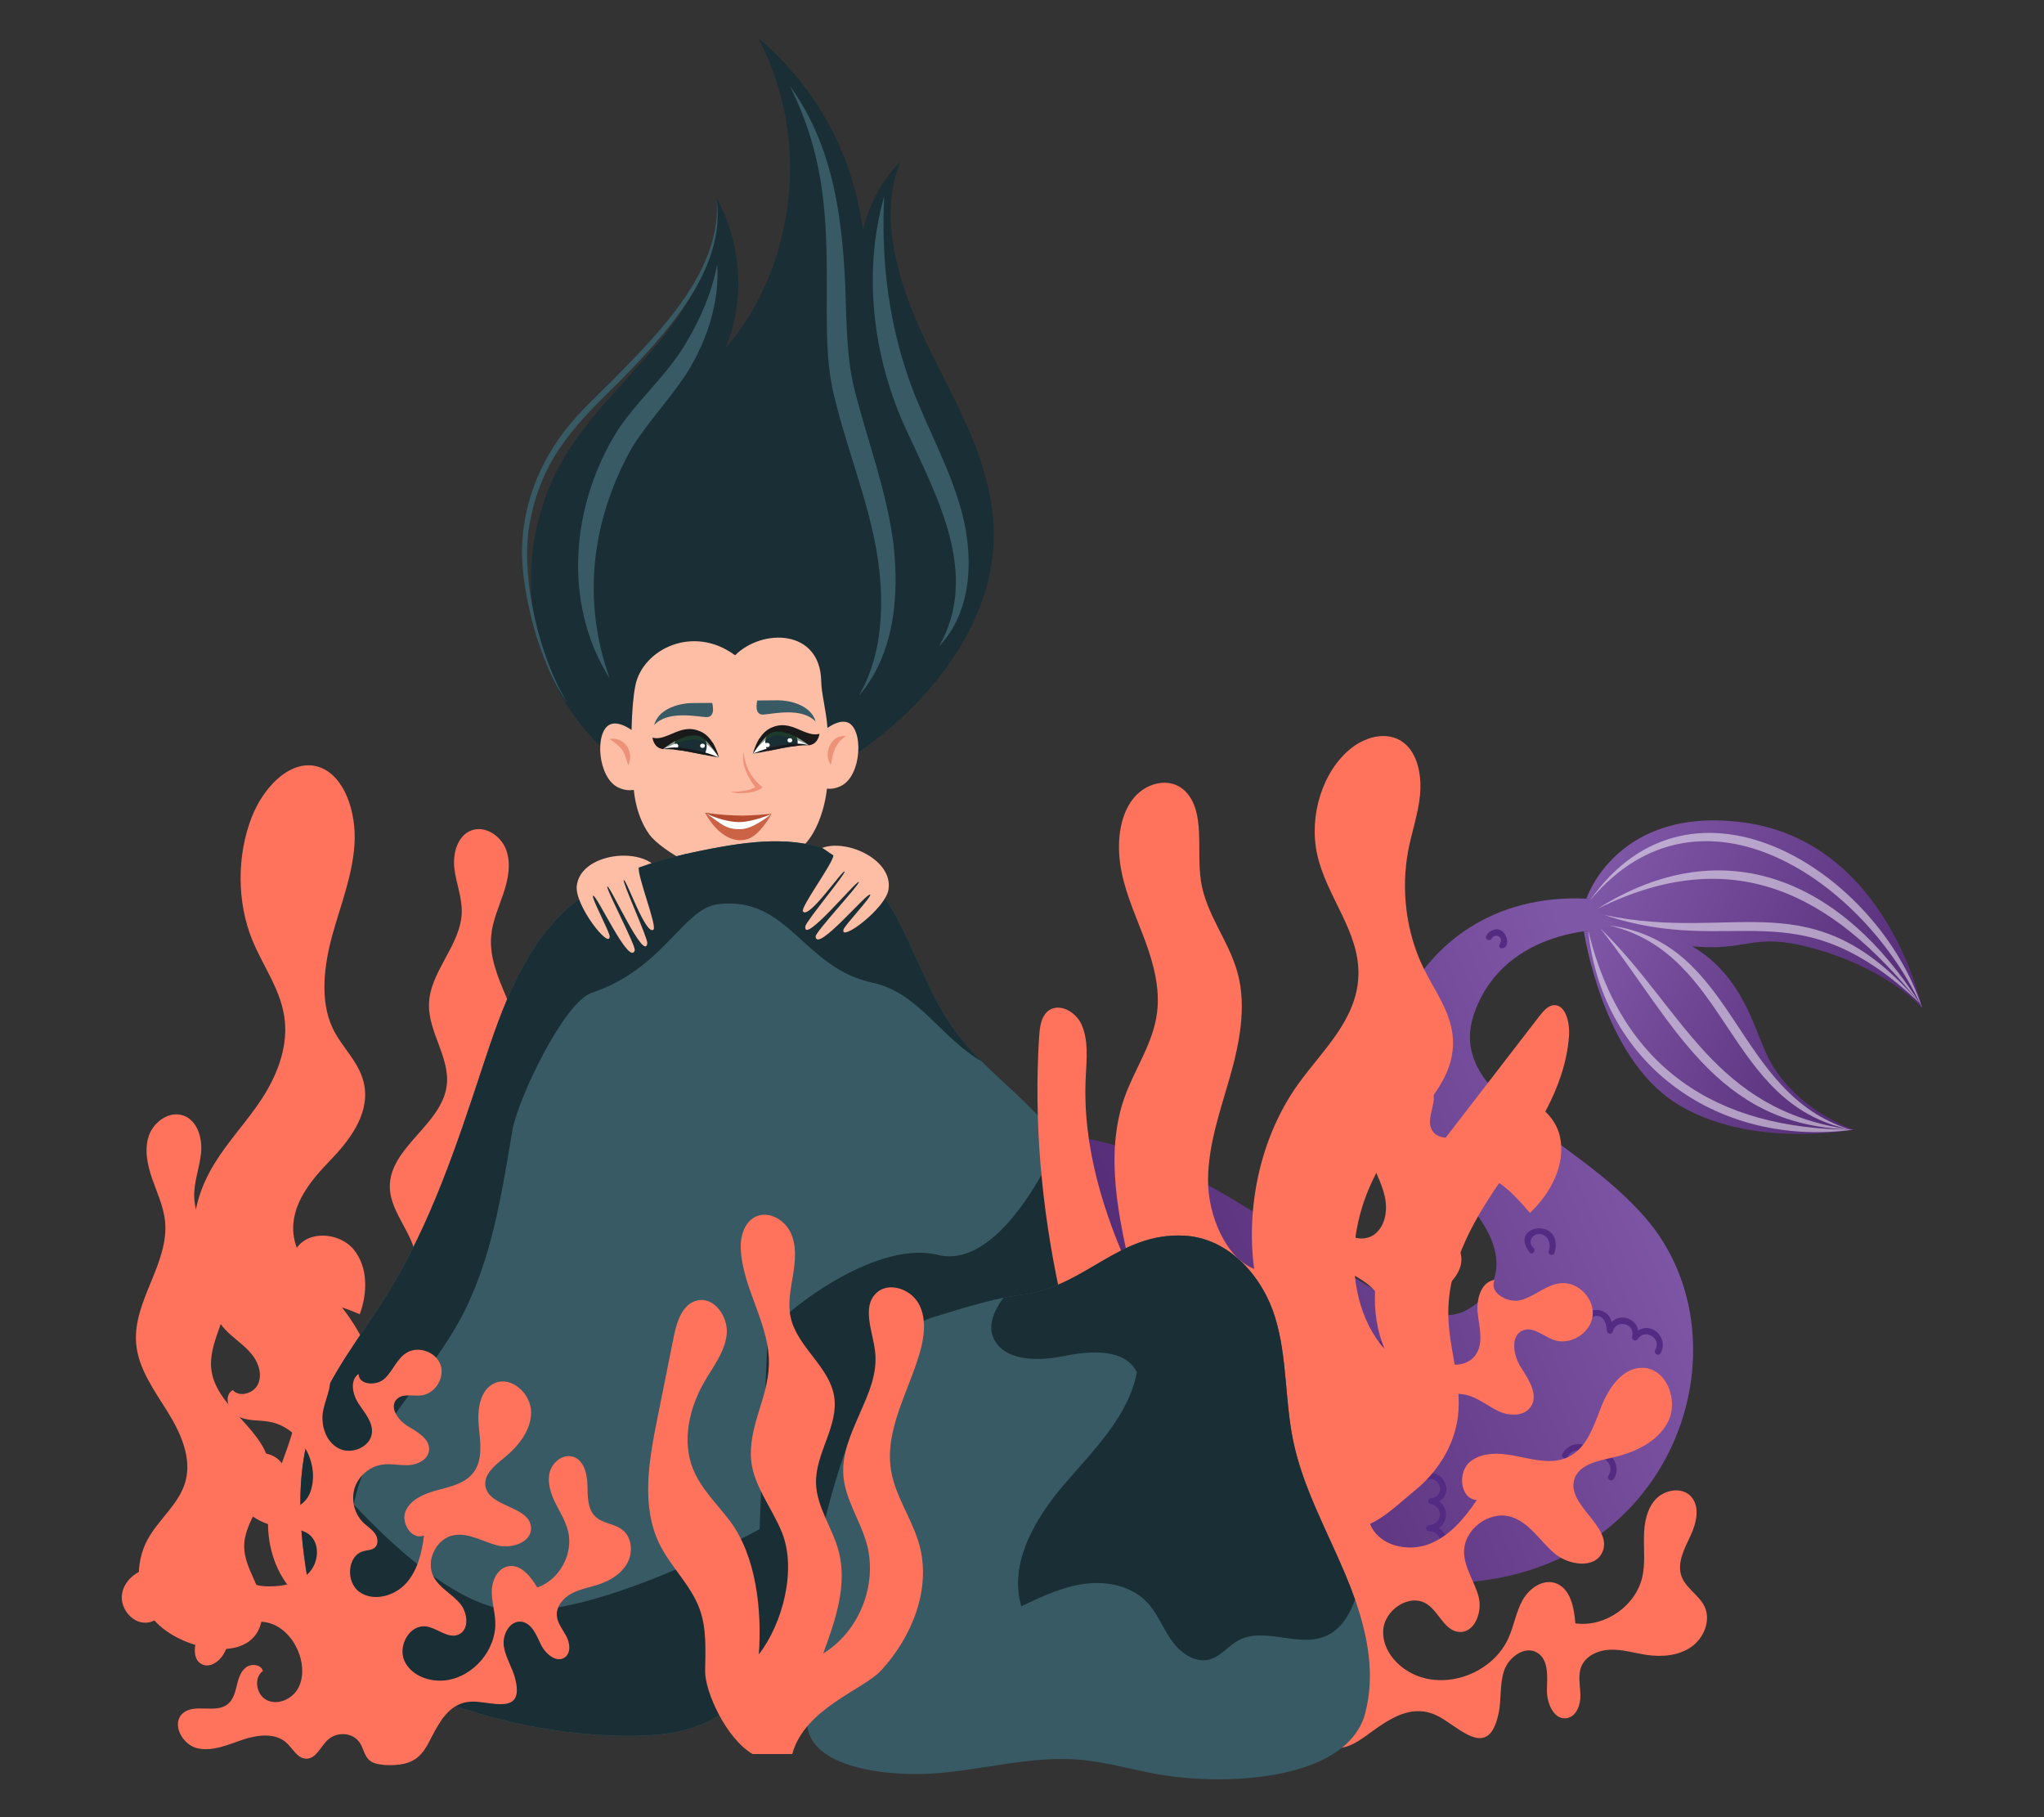 <?xml version="1.0" encoding="UTF-8"?>
<svg id="Layer_2" data-name="Layer 2" xmlns="http://www.w3.org/2000/svg" xmlns:xlink="http://www.w3.org/1999/xlink" viewBox="0 0 540 480">
  <rect x="0" y="0" width="540" height="480" fill="#333333" stroke="none"/>
  <defs>
    <style>
      .cls-1 {
        fill: #ff735d;
      }

      .cls-1, .cls-2, .cls-3, .cls-4, .cls-5, .cls-6, .cls-7, .cls-8, .cls-9, .cls-10, .cls-11, .cls-12, .cls-13, .cls-14, .cls-15, .cls-16 {
        stroke-width: 0px;
      }

      .cls-2 {
        fill: #ed9279;
      }

      .cls-3 {
        fill: #375a64;
      }

      .cls-4 {
        fill: url(#_Áåçûìÿííûé_ãðàäèåíò_209-2);
      }

      .cls-5 {
        fill: #532b82;
      }

      .cls-6 {
        fill: #b54b2f;
      }

      .cls-7 {
        fill: #1a1a1a;
      }

      .cls-8 {
        fill: url(#_Áåçûìÿííûé_ãðàäèåíò_209);
      }

      .cls-9 {
        fill: none;
      }

      .cls-10 {
        fill: #1a2e35;
      }

      .cls-11 {
        fill: #cc6246;
      }

      .cls-12, .cls-14 {
        fill: #fff;
      }

      .cls-13 {
        fill: url(#_Áåçûìÿííûé_ãðàäèåíò_209-3);
      }

      .cls-14 {
        opacity: .51;
      }

      .cls-15 {
        fill: #224526;
        opacity: .52;
      }

      .cls-16 {
        fill: #febea5;
      }
    </style>
    <linearGradient id="_Áåçûìÿííûé_ãðàäèåíò_209" data-name="Áåçûìÿííûé ãðàäèåíò 209" x1="441.92" y1="310.87" x2="303.13" y2="367.7" gradientUnits="userSpaceOnUse">
      <stop offset=".01" stop-color="#7f57a7"/>
      <stop offset="1" stop-color="#542b75"/>
    </linearGradient>
    <linearGradient id="_Áåçûìÿííûé_ãðàäèåíò_209-2" data-name="Áåçûìÿííûé ãðàäèåíò 209" x1="-107.68" y1="-624.97" x2="-15.05" y2="-624.97" gradientTransform="translate(255.44 832.02) rotate(25.44)" xlink:href="#_Áåçûìÿííûé_ãðàäèåíò_209"/>
    <linearGradient id="_Áåçûìÿííûé_ãðàäèåíò_209-3" data-name="Áåçûìÿííûé ãðàäèåíò 209" x1="-104.49" y1="-588.22" x2="-17.62" y2="-588.22" gradientTransform="translate(255.44 832.02) rotate(25.44)" xlink:href="#_Áåçûìÿííûé_ãðàäèåíò_209"/>
  </defs>
  <g id="Layer_2-2" data-name="Layer 2">
    <g>
      <g>
        <g>
          <path class="cls-8" d="M382.9,418.17c59.6-1.37,80.18-63.68,51.85-96.43-19.61-22.69-53.4-31.95-45.12-54.51,8.28-22.55,34.88-21.67,34.88-21.67,0,0,3.25-.25,1.21-2.96-.91-1.19-2.87-2.87-6.61-5.23-49.29-2.3-65.91,52.87-42.33,70.66,23.57,17.79,21.64,31.5,11.08,37.81-18.12,10.82-58.3-37.55-100.97-45.11-25.95-4.59-38.98,3.99-43.37,7.86-1.19,1.05-1.74,1.76-1.74,1.76l-11.24,20.2s-17.22,11.37-4.76,28.86c12.46,17.5,105.81,59.93,157.12,58.75Z"/>
          <path class="cls-4" d="M507.82,266.3s-9.22-43.97-47.17-49.05c-33.56-4.49-41.53,20.11-41.53,20.11l7.28,6.61s7.41,4.96,21.87,6.09c14.47,1.13,15.1-4.39,33.01,1.09,18.47,5.66,26.54,15.14,26.54,15.14Z"/>
          <path class="cls-13" d="M418.44,246s4.83,33.16,24.39,45.44c19.56,12.27,46.9,6.94,46.9,6.94,0,0-16.32-5.32-23.1-20.07-4.88-10.62-8.89-31.78-40.24-34.32-4.43,1.73-7.95,2.02-7.95,2.02Z"/>
          <path class="cls-14" d="M507.82,266.3c-11.53-35.78-60.56-67.34-87.83-28.38,29.43-35.29,72.86-4.75,87.83,28.38h0Z"/>
          <path class="cls-14" d="M419.59,245.85c3.79,36,34.99,57.34,70.14,52.53-36.47.04-61.4-16.55-70.14-52.53h0Z"/>
          <path class="cls-14" d="M422.06,240.04c35.53-17.59,61.74-4.32,85.08,24.93-20.05-31.69-51.09-46.39-85.08-24.93h0Z"/>
          <path class="cls-14" d="M422.74,245.17c19.21,24.16,30.13,52.15,65.98,53.17-36.05-5.12-43.92-31.59-65.98-53.17h0Z"/>
          <path class="cls-14" d="M423.88,241.69c34.6,11.61,50.35-7.9,83.27,23.28-28.36-33.07-48.17-15.85-83.27-23.28h0Z"/>
          <path class="cls-14" d="M425.13,244.44c32.04,7.58,30.69,47.11,63.59,53.9-30.95-9.73-29.69-49.45-63.59-53.9h0Z"/>
          <g>
            <path class="cls-5" d="M276.89,318.73c-.14-.75.53-.91,1.1-1.18,2.09-1.15,1.88-4.25-.18-5.1-.78-.54-2.04.14-2.35-.9.44-2.37,4.33-.22,5.04,1.23,1.54,2.39.04,5.82-2.63,6.57-.42.13-.88-.22-.97-.62Z"/>
            <path class="cls-5" d="M274.24,332.65c4.12.98,5.28-5.1,1.09-5.69-.74-.07-1.13-1.21-.33-1.53,2.66-.61,5.63-4.68,2.24-6.33-1-.31-.49-1.86.5-1.54,3.94,1.4,2.98,6.9-.35,8.48,4.62,2.61,1.3,9.68-3.65,8.17-1.01-.28-.5-1.83.5-1.54Z"/>
            <path class="cls-5" d="M280.28,380.48c-.95-.41-.46-1.96.5-1.54,1.85.8,4.25.14,5.15-1.76.9-1.9-.11-4.18-1.9-5.1-.91-.54-.01-1.82.9-1.35,3.08,1.93,6.78-1.72,4.91-4.83-.26-.48.06-1.02.55-1.16,4.15-1.12,3.03-7.38-1.24-7.04-1.04.04-.96-1.58.08-1.62,5.57-.33,7.55,7.65,2.42,9.9,1.17,3.09-1.16,6.85-4.54,6.85,2.83,4.35-2.21,9.78-6.81,7.66Z"/>
            <path class="cls-5" d="M312.6,338.74c2.85,1.03,5-2.76,2.69-4.7-.42-.39-.15-1.27.43-1.33,3.67-.51,2.24-5.75-1.17-4.29-.93.48-1.66-.97-.73-1.45,4.61-2.32,8.18,4.73,3.45,6.97,2.14,3.38-1.46,7.7-5.17,6.34-.99-.33-.49-1.87.5-1.54Z"/>
            <path class="cls-5" d="M317.06,373.63c2.9.92,5.24-2.76,3.17-4.99-.41-.48-.08-1.47.64-1.35,2.67.55,3.65-3.35,1.01-4.09-1-.3-.5-1.84.5-1.54,3.59.98,3.54,6.42-.16,7.18,1.69,3.55-1.98,7.54-5.68,6.33-1-.29-.5-1.83.5-1.54Z"/>
            <path class="cls-5" d="M256.89,365.82c-.99-.34-.49-1.89.5-1.54.72.38,1.61.28,2.29-.17.63-.27,1.1-1.6.76-2.28-.23-.65-.69-1.21-1.37-1.42-1-.32-.49-1.88.5-1.54,4.87,1.74,2.07,8.95-2.68,6.96Z"/>
            <path class="cls-5" d="M332.3,402.52c-.91-.51-.01-1.86.9-1.35,1.21.68,2.94.31,3.73-.85,1.87-2.42-2.21-4.34-.15-5.15,3.04-.24,2.43-4.8-.57-4.19-1.02.22-1.36-1.36-.34-1.59,4.23-.97,6.45,5.12,2.46,6.99,2.51,3.84-2.16,8.47-6.03,6.14Z"/>
            <path class="cls-5" d="M361.38,374.6c3.98.75,5.3-5.14,1.39-6.19-1.02-.3-.5-1.77.5-1.54,1.55.35,3.43.38,4.56-.95.9-1.06.63-3.39-1.2-3.05-1.04.19-1.34-1.3-.34-1.59,3.71-1.12,1.78-6.6-1.83-5.2-.98.35-1.32-1.24-.34-1.59,4.29-1.59,7.97,4.2,4.44,7.25,3.16,2.15.59,6.9-2.78,6.85,2.92,3.42-.68,8.56-4.9,7.53-1.02-.2-.51-1.74.5-1.54Z"/>
            <path class="cls-5" d="M376.72,410.84c4.63.73,5.51-5.94.83-6.38-1.05-.06-.96-1.59.08-1.62,1.37-.04,2.66-1.15,2.78-2.54.12-1.37-.97-2.73-2.32-2.97-1.03-.19-.97-1.54.08-1.62,3.81-.57,2.44-6.1-1.2-4.82-.96.4-1.7-1.05-.73-1.45,4.51-2.01,8.31,4.51,3.95,7.15,2.47,1.59,2.41,5.58-.13,7.07,4.53,2.63,1.61,9.72-3.41,8.8-1.02-.17-.95-1.8.08-1.62Z"/>
            <g>
              <path class="cls-5" d="M398.79,367.04s-.01-.01-.03-.03c.01.01.02.02.03.03Z"/>
              <path class="cls-5" d="M397.39,371.75c-.08-.48.19-.81.62-.97,1.11-.34,2.04-2.67.78-3.75,0,0-.05-.04-.07-.07.02.02.02.02.04.03-.96-.79-2.59-.71-3.37.28-.58.87-1.94-.03-1.35-.9,2.6-3.55,8.64-.35,6.65,3.79-.4,1.08-2.49,3.27-3.29,1.57Z"/>
            </g>
            <path class="cls-5" d="M424.94,389.79c2.08-3.17-2.38-6.67-4.89-3.73-.4,1.29-2.33,1.3-1.81-.27,1.89-3.23-2.86-3.67-4.11-.89-.55.89-1.9,0-1.35-.9,1.49-2.9,6.42-3.88,7.45-.11,4.22-2.39,8.72,2.89,6.07,6.78-.57.87-1.93-.02-1.35-.9Z"/>
            <path class="cls-5" d="M437.31,356.57c1.77-3.07-2.73-5.82-4.66-2.84-.52.78-1.68.17-1.45-.7.9-3.45-4.25-4.74-5.12-1.29-.26.95-1.53.56-1.58-.29-.08-1.27-.41-2.86-1.57-3.59-.89-.57-2.58-.24-2.61,1-.03,1.05-1.65.97-1.62-.08.44-4.21,6.52-3.27,7.03.49,2.25-2.43,6.56-1.06,7.05,2.18,3.8-2.43,8.21,2.28,5.87,6.02-.52.91-1.87,0-1.35-.9Z"/>
            <path class="cls-5" d="M404.18,330.92c-6.04-7.54,9.17-9.64,6.51.03-.33.99-1.88.49-1.54-.5.6-1.45.14-3.52-1.38-4.22-1.77-.93-3.99.6-3.26,2.57-.01-.05.16.38.23.45-.04-.07.19.22.24.25.87.36.24,2.11-.8,1.42Z"/>
            <path class="cls-5" d="M388.77,304.25c-1.72-3.18,2.28-6.71,5.16-4.4,1.31-3.32,7.46-1.18,5.53.96-.42.22-.85.01-1.09-.36-.98-1.5-3.39-.63-3.24,1.14.02.81-1.21,1.06-1.53.33-1.03-2.39-4.57-.71-3.38,1.59.49.93-.96,1.66-1.45.73Z"/>
            <g>
              <path class="cls-5" d="M370.91,280.53c-.16-6.03,8.94-3.93,6.17,1.42-.57.88-1.93-.02-1.35-.9.28-.43.27-.99.12-1.46,0-.02-.02-.05-.02-.08,0,.03.01.03.01.05-.25-.69-.89-1.29-1.67-1.19-.7,0-1.78,1.1-1.67,1.82.21,1.03-1.38,1.37-1.59.34Z"/>
              <path class="cls-5" d="M375.84,279.59s0-.01,0-.03c0,.01,0,.02,0,.03Z"/>
            </g>
            <path class="cls-5" d="M396.43,250.46c-.81-.56,0-1.23.1-1.89.16-1.15-1.11-1.64-1.63-1.36-.24.06-.51.26-.66.44-.08.13-.19.34-.09.13-.33.99-1.89.49-1.54-.5.3-.62.74-1.12,1.37-1.42,4.02-2.08,5.78,5,2.46,4.61Z"/>
            <path class="cls-5" d="M338.45,351.82c.14-.44.6-.64,1.02-.52,3.21.7,4.93-3.77,1.76-5.18-.19-.12-1.01-.3-1.28-.24-1.03.21-1.37-1.38-.34-1.59,1.97-.21,3.94.97,4.67,2.83,2.08,4.21-5.39,8.02-5.83,4.69Z"/>
          </g>
        </g>
        <path class="cls-1" d="M134.77,351.47c3.88-5.92,4.18-14,.74-20.19-2.98-5.36-8.45-9.3-10.2-15.17-1.9-6.37,1.13-13.11,4.57-18.79,3.45-5.68,7.52-11.41,7.95-18.04.72-11.13-9.05-21.01-8.06-32.12.35-3.89,2.01-7.52,3.25-11.22,1.24-3.7,2.05-7.8.7-11.47-1.35-3.67-5.55-6.5-9.2-5.11-3.68,1.4-4.93,6.08-4.48,9.99.45,3.91,2.05,7.68,1.95,11.62-.2,8.69-8.47,15.63-8.66,24.32-.16,7.38,5.6,14.11,4.69,21.44-1.29,10.4-15.2,16.37-15.03,26.85.12,7.16,7.07,12.9,6.98,20.06-.07,5.61-4.49,10.46-4.63,16.07-.42,16.93,23.48,10.82,29.42,1.77Z"/>
        <path class="cls-1" d="M75.86,418.49c-3.81-5.05-5.64-12.24-4.89-19.14,1.25-11.34,9-21.53,7.47-32.76-1.17-8.57-7.38-14.43-13.19-19.32-5.8-4.9-12.11-10.48-13.64-18.96-1.32-7.29,1.35-14.95,5.07-20.99,3.72-6.04,8.49-11,12.37-16.89,3.88-5.89,6.93-13.23,6.21-20.65-.78-8.09-5.75-14.39-8.68-21.66-3.95-9.81-4.02-21.91-.19-31.98,3.25-8.55,10.79-16.06,18.08-13.47,6.55,2.33,9.7,11.83,9.19,20.23s-3.7,16.2-5.89,24.22c-2.19,8.02-3.3,17.25.11,24.46,2.55,5.38,7.41,9.19,8.41,15.31,1.25,7.69-4.15,14.54-9.1,19.67-4.96,5.13-10.49,11.65-9.65,19.43.6,5.51,4.27,9.55,7.62,13.22,7.03,7.69,14.13,17.15,14.25,28.82.1,10-5.07,19.41-4.75,29.4.17,5.38,1.94,10.51,2.04,15.9.3,16.67-14.35,13.78-20.86,5.15Z"/>
        <path class="cls-10" d="M218.35,203.98c22.34-12.41,44.23-36.14,44.21-62.79-.01-11.67-4.23-22.88-9.21-33.31-4.98-10.43-10.8-20.47-14.42-31.5-3.62-11.03-5.39-22.81-1.11-33.58-4.76,4.58-8.29,11.44-9.83,18.04-2.69-20.38-12.49-37.94-27.69-50.84,6.8,12.85,9.64,27.99,7.98,42.6-1.66,14.61-7.25,28.73-16.73,39.52,5.5-12.29,4.33-28.19-2.28-39.86,1.2,14.27-6.51,27.7-15.47,38.46-8.95,10.77-19.55,20.26-26.22,32.74-7.4,13.86-9.29,30.88-5.12,46.16,4.17,15.29,14.35,28.64,27.6,36.21,12.87-1.36,25.75-1.67,38.62-3.03,2.94-.31,7.16-.51,9.66,1.16Z"/>
        <g>
          <path class="cls-16" d="M163.42,208.05c1.51.69,2.85.8,4.02.58.63,6.3,3.03,10.69,4.77,12.59,4.44,4.83,16.96,10.95,21.84,10.63,4.88-.31,8.63-1.42,17.29-7.7,3.55-2.57,6.39-9.1,7.13-15.83,1.1.12,2.34-.05,3.72-.72,5.5-2.7,5.97-14.98,1.84-16.73-1.59-.67-3.58.14-5.42,1.4-.35-4.71-1.6-9-1.66-12.36-.24-13.75-15.52-13.99-22.75-6.82-11.11-8.22-24.4-1.57-26.34,7.97-.56,2.77-.91,7.01-1.01,11.75-1.94-1.31-4.06-2.17-5.71-1.43-4.09,1.85-3.3,14.12,2.28,16.68Z"/>
          <path class="cls-3" d="M188.15,185.67s1.12,3.9-1.61,3.75c-2.72-.15-10.14-1.79-13.72,2.11,1.25-4.71,7.33-5.78,9.84-5.82,2.51-.03,5.48-.04,5.48-.04Z"/>
          <path class="cls-3" d="M200.07,185.03s-1.05,3.92,1.67,3.72,10.1-1.97,13.76,1.87c-1.34-4.68-7.44-5.65-9.95-5.64-2.51.01-5.48.05-5.48.05Z"/>
          <path class="cls-2" d="M193.04,209.16c2.59.88,7.44.13,8.39-1.27-3.04-2.35-4.63-5.5-5.01-9.3-.25,2.73-.1,4.84,3.08,9.34-1.97,1.3-6.46,1.23-6.46,1.23Z"/>
          <path class="cls-2" d="M165.97,202.15c1.69-3.41-.97-7.67-4.89-6.94,1.25.93,2.41,1.69,3.29,2.86.81,1.16,1.12,2.66,1.6,4.08h0Z"/>
          <path class="cls-2" d="M223.47,194.49c-3.86-.75-6.17,4.79-3.93,7.55.38-3,1.18-5.91,3.93-7.55h0Z"/>
          <path class="cls-11" d="M203.83,214.98c-5.47,3.42-9.81,4.21-17.6-.33,3.33,5.99,7.61,8.17,11.32,6.98,3.32-1.07,6.28-6.65,6.28-6.65Z"/>
          <path class="cls-6" d="M203.83,214.98s-5.62.48-7.71.46c-5.9-.07-9.89-.79-9.89-.79,0,0,5.07,3.49,9.3,3.46,4.22-.03,8.3-3.13,8.3-3.13Z"/>
          <path class="cls-12" d="M186.67,214.94s4.82,2.39,9.12,2.19c3.35-.15,7.88-2.03,7.88-2.03,0,0-4.48,3.7-7.62,3.89-4.5.26-5.48-1.53-9.39-4.04Z"/>
          <g>
            <g>
              <path class="cls-12" d="M213.66,196.86h0c-1.01,0-2.02.04-3.02.15-2.62.27-5.2.84-7.8,1.37-1.31.26-2.63.51-3.96.7,0,0,.02-.02.04-.04,0,0,0,0,0-.02.02-.02.02-.03.03-.05.02-.02.02-.03.04-.05.02-.04.06-.08.09-.13h0s.05-.08.08-.12c.03-.06.06-.11.11-.17.06-.09.12-.19.19-.29.13-.2.29-.44.47-.69.02-.03.05-.06.07-.1.05-.07.11-.15.15-.22.16-.22.33-.45.51-.69.52-.66,1.12-1.35,1.79-1.96.35-.33.72-.64,1.1-.91.54-.38,1.1-.69,1.69-.88.06-.02.11-.03.16-.05h0c.49-.14.99-.2,1.48-.19h.06c.95.03,1.82.28,2.59.64.32.14.61.31.89.49,1.78,1.12,2.9,2.73,3.16,3.13l.05.08Z"/>
              <path class="cls-10" d="M210.74,196.03c0,.14,0,.27-.02.4-.02.2-.04.39-.08.58-2.62.27-5.2.84-7.8,1.37-.12-.19-.24-.4-.32-.61-.03-.06-.06-.11-.07-.17-.17-.45-.27-.94-.28-1.45,0-.21,0-.42.04-.62.04-.34.12-.67.25-.97,0-.04.02-.07.04-.11.22-.54.55-1.02.97-1.41.75-.75,1.79-1.2,2.93-1.22,1.25-.02,2.38.51,3.16,1.36.09.09.17.18.24.28.31.39.55.84.71,1.32.09.25.15.51.19.78.02.16.03.32.03.49Z"/>
              <path class="cls-15" d="M213.66,196.86h-.02c-.17-.09-1.39-.71-2.95-1.32-1.74-.67-3.92-1.35-5.53-1.27-1.03.05-2.05.57-2.96,1.25-.27.2-.54.42-.78.64-.21.19-.41.39-.61.58-.79.8-1.39,1.57-1.7,1.99,0,.02-.02.04-.04.06-.03.05-.06.09-.09.13-.02.02-.02.03-.04.05,0,.02-.02.03-.03.05l1.5-3.7.03-.07.03-.02,2.68-2.16.3-.04,1.79-.26,1.72-.24,2.83.92.65.21,1.63.53,1.53,2.6.05.08Z"/>
              <path class="cls-7" d="M216.49,193.79s-.23,2.78-2.82,3.08h0s0,0,0,0h0c-.17-.21-1.44-1.2-3.13-2.1-1.96-1.04-4.49-1.96-6.51-1.31-.15.05-.29.11-.44.19-.35.19-.71.46-1.06.8-.63.59-1.27,1.35-1.83,2.08-.18.24-.35.47-.51.69-.05.07-.11.15-.15.22-.02.03-.05.06-.07.1-.17.25-.32.49-.47.69-.07.11-.14.2-.19.29-.04.06-.07.11-.11.17-.02.02-.03.05-.04.06-.02.02-.02.03-.04.05h0c-.03.06-.06.1-.09.14-.02.02-.02.03-.04.05,0,.02-.02.03-.03.05,0,0,0,0,0,.02-.02.02-.03.03-.04.04h0c.05-.18.47-1.98,1.55-3.76.02-.03.04-.06.06-.1.75-1.21,1.8-2.39,3.25-3.03,2.63-1.16,4.66-.68,7.49.57,2.84,1.25,4.02,1.39,5.25,1.04Z"/>
              <rect class="cls-12" x="201.76" y="196.23" width="1.62" height="1.1" rx=".51" ry=".51" transform="translate(407.64 390.94) rotate(179.26)"/>
              <path class="cls-12" d="M208.6,196.1h.17c.3,0,.55-.26.54-.56h0c0-.3-.25-.55-.56-.54h-.17c-.3,0-.55.26-.54.56h0c0,.3.25.55.56.54Z"/>
            </g>
            <path class="cls-7" d="M213.66,196.86c-1.01,0-2.02.04-3.02.15-2.62.27-5.2.84-7.8,1.37-1.31.26-2.63.51-3.96.7,1.18-.51,2.4-.94,3.64-1.31.22-.06.44-.12.66-.18.61-.17,1.23-.32,1.84-.45.37-.08.73-.15,1.1-.23,1.5-.24,3.06-.49,4.6-.48,1,0,1.97.13,2.93.42h0Z"/>
          </g>
          <g>
            <g>
              <path class="cls-12" d="M175.2,197.87h0c1.01,0,2.02.04,3.02.15,2.62.27,5.2.84,7.8,1.37,1.31.26,2.63.51,3.96.7,0,0-.02-.02-.04-.04,0,0,0,0,0-.02-.02-.02-.02-.03-.03-.05-.02-.02-.02-.03-.04-.05-.02-.04-.06-.08-.09-.13h0s-.05-.08-.08-.12c-.03-.06-.06-.11-.11-.17-.06-.09-.12-.19-.19-.29-.13-.2-.29-.44-.47-.69-.02-.03-.05-.06-.07-.1-.05-.07-.11-.15-.15-.22-.16-.22-.33-.45-.51-.69-.52-.66-1.12-1.35-1.79-1.96-.35-.33-.72-.64-1.1-.91-.54-.38-1.1-.69-1.69-.88-.06-.02-.11-.03-.16-.05h0c-.49-.14-.99-.2-1.48-.19h-.06c-.95.03-1.82.28-2.59.64-.32.14-.61.31-.89.49-1.78,1.12-2.9,2.73-3.16,3.13l-.05.08Z"/>
              <path class="cls-10" d="M178.13,197.04c0,.14,0,.27.02.4.02.2.04.39.08.58,2.62.27,5.2.84,7.8,1.37.12-.19.24-.4.32-.61.03-.06.06-.11.07-.17.17-.45.27-.94.28-1.45,0-.21,0-.42-.04-.62-.04-.34-.12-.67-.25-.97,0-.04-.02-.07-.04-.11-.22-.54-.55-1.02-.97-1.41-.75-.75-1.78-1.2-2.93-1.22-1.25-.02-2.38.51-3.16,1.36-.09.09-.17.18-.24.28-.31.39-.55.84-.71,1.32-.09.25-.15.51-.19.78-.02.16-.03.32-.03.49Z"/>
              <rect class="cls-12" x="177.06" y="196.43" width="2.13" height="1.15" rx=".53" ry=".53" transform="translate(2.56 -2.28) rotate(.74)"/>
              <path class="cls-15" d="M175.2,197.87h.02c.17-.09,1.39-.71,2.95-1.32,1.74-.67,3.92-1.35,5.53-1.27,1.03.05,2.05.57,2.96,1.25.27.2.54.42.78.64.21.19.41.39.61.58.79.8,1.39,1.57,1.7,1.99,0,.02.02.04.04.06.03.05.06.09.09.13.02.02.02.03.04.05,0,.02.02.03.03.05l-1.5-3.7-.03-.07-.03-.02-2.68-2.16-.3-.04-1.78-.26-1.72-.24-2.83.92-.65.21-1.63.53-1.53,2.6-.05.08Z"/>
              <path class="cls-7" d="M172.37,194.8s.23,2.78,2.82,3.08h0s0,0,0,0h0c.17-.21,1.44-1.2,3.13-2.1,1.96-1.04,4.49-1.96,6.51-1.31.15.05.29.11.44.19.35.19.71.46,1.06.8.63.59,1.27,1.35,1.83,2.08.18.24.35.47.51.69.05.07.11.15.15.22.02.03.05.06.07.1.17.25.32.49.47.69.07.11.14.2.19.29.04.06.07.11.11.17.02.02.03.05.04.06.02.02.02.03.04.05h0c.03.06.06.1.09.14.02.02.02.03.04.05,0,.02.02.03.03.05,0,0,0,0,0,.02.02.02.03.03.04.04h0c-.05-.18-.47-1.98-1.55-3.76-.02-.03-.04-.06-.06-.1-.75-1.21-1.8-2.39-3.25-3.03-2.63-1.16-4.66-.68-7.49.57-2.84,1.25-4.02,1.39-5.25,1.04Z"/>
            </g>
            <path class="cls-7" d="M175.2,197.87c1.01,0,2.02.04,3.02.15,2.62.27,5.2.84,7.8,1.37,1.31.26,2.63.51,3.96.7-1.18-.51-2.4-.94-3.64-1.31-.22-.06-.44-.12-.66-.18-.61-.17-1.23-.32-1.84-.45-.37-.08-.73-.15-1.1-.23-1.5-.24-3.06-.49-4.6-.48-1,0-1.97.13-2.93.42h0Z"/>
          </g>
          <path class="cls-12" d="M185.52,197.55h.17c.3,0,.55-.26.54-.56h0c0-.3-.25-.55-.56-.54h-.17c-.3,0-.55.26-.54.56h0c0,.3.25.55.56.54Z"/>
        </g>
        <path class="cls-3" d="M299,427.29c-2.13.82-4.31,1.62-6.51,2.4-19,6.73-40.07,11.76-59.85,11.12-10.5-.34-21.7-1.52-30.86,3.61-4.64,2.59-8.33,6.61-12.91,9.31-7.19,4.25-15.91,4.92-24.26,4.8-21.84-.31-43.59-6.09-63.38-15.63-5.74-2.77-11.33-5.86-16.71-9.22-3.64-16.81-7.23-34.52-3.79-51.12.5-2.46,1.17-4.89,2-7.29,4.28-12.24,12.76-22.47,19.6-33.49,11.42-18.42,18.31-39.21,25.1-59.79,5.19-15.75,10.94-32.32,23.61-43.02,10.33-8.72,23.95-12.34,37.23-14.86,11.38-2.16,23.83-3.54,33.96,2.09,16.02,8.88,18.94,30.43,29.53,45.38,2.25,3.17,4.84,6.04,7.59,8.79,6.02,6,12.75,11.39,18.09,18.02.78.97,1.52,1.95,2.22,2.95,11.98,16.93,14.56,39.06,14.74,59.96.19,20.88-1.5,42.2,3.59,62.35.31,1.23.64,2.44,1,3.65Z"/>
        <path class="cls-10" d="M294.41,361.29c-.18-20.9-2.76-43.03-14.74-59.96,0,0-14.43,34.52-31.98,30.14-17.56-4.39-44.44,18.1-44.8,21.4-.35,3.29-2.22,51.05-2.22,51.05,0,0-43.51,24.11-66.55,21.36-13.6-1.62-29.75-16.21-40.7-27.9.86-3.91,2.11-7.74,3.79-11.41,6.18-13.48,17.13-24.22,24.24-37.24,8.38-15.34,11.03-33.06,13.94-50.3,1.31-7.76,13.49-33.69,20.96-36.19,18.85-6.28,24.15-22.26,33.26-23.39,18.77-2.33,22.47,16.84,40.97,20.75,12,2.52,18.11,14.67,28.79,20.76-2.75-2.74-5.35-5.61-7.59-8.79-10.6-14.95-13.51-36.49-29.53-45.38-10.13-5.62-22.58-4.24-33.96-2.09-13.27,2.52-26.9,6.14-37.23,14.86-12.67,10.69-18.42,27.27-23.61,43.02-6.78,20.58-13.67,41.37-25.1,59.79-6.84,11.02-15.33,21.25-19.6,33.49-.84,2.4-1.5,4.84-2,7.29-3.44,16.6.15,34.31,3.79,51.12,1.22.76,2.46,1.51,3.7,2.24.19.11.37.22.56.33,1.16.68,2.33,1.35,3.51,2,.27.15.53.3.8.44,1.15.63,2.31,1.25,3.48,1.86.28.15.56.29.84.43,1.19.61,2.39,1.21,3.6,1.8.07.03.14.07.21.11,0,0,0,0,0,0,19.8,9.54,41.54,15.33,63.39,15.64,8.35.11,17.07-.55,24.26-4.8,4.58-2.7,8.27-6.73,12.91-9.31,9.16-5.13,20.37-3.95,30.86-3.61,19.77.64,40.84-4.38,59.85-11.12l5.51-6.05c-5.1-20.15-3.41-41.48-3.59-62.35Z"/>
        <path class="cls-1" d="M301.46,403.9h54.63c6.87,0,12.15-5.67,17.8-10.28,5.66-4.61,10.32-11.52,11.29-19.57,1.06-8.84-2.37-17.58-2.55-26.51-.28-14.09,7.42-26.46,15-37.33s15.79-22.45,16.88-36.48c.27-3.54-.87-8.27-3.88-8.22-1.62.03-2.9,1.55-3.99,2.96-7.86,10.2-15.73,20.4-23.59,30.59-6.16,7.99-12.42,16.14-16.29,25.94-3.88,9.79-5.08,21.66-.97,31.32-6.59-7.32-9.11-18.89-7.7-29.46,1.41-10.57,6.36-20.14,12.66-27.81,5.83-7.1,13.47-14.35,13.11-24.24-.26-7.15-4.74-12.91-7.78-19.1-4.59-9.35-6.05-20.79-3.99-31.33.93-4.75,2.55-9.33,3.04-14.17.5-4.84-.38-10.28-3.56-13.38-4.06-3.96-10.34-2.61-14.7.89-7.43,5.97-11.15,17.72-8.88,28,2.48,11.19,11.17,20.25,10.89,31.81-.28,11.72-9.45,19.85-15.88,28.78-9.57,13.28-13.95,31.6-11.67,48.85-7.49-2.94-12.27-14.23-12.18-23.57.08-9.33,3.23-18.18,5.76-27.03,2.52-8.84,4.46-18.51,2.09-27.42-2.29-8.63-8.38-15.53-9.73-24.44-1.23-8.09,1.21-18.04-3.97-23.52-4.11-4.34-11.17-2.48-14.56,2.64-3.4,5.13-3.71,12.33-2.4,18.66,1.3,6.33,4.01,12.1,6.21,18.08,2.2,5.97,3.94,12.48,3.13,18.93-1.04,8.23-6,14.93-8.68,22.63-5.14,14.74-1.54,31.49,2.11,46.85-7.53-16.17-13.25-34.3-12.26-52.73.25-4.61.72-9.52-1.11-13.59s-7.12-6.23-9.67-2.74c-1.2,1.65-1.42,3.98-1.56,6.16-2.8,44.68,8.23,90.86,26.94,129.82Z"/>
        <path class="cls-1" d="M395.9,452.66c.8-3.75.24-7.75,1.47-11.38,1.24-3.63,5.57-6.73,8.81-4.69,2.99,1.89,2.6,6.23,2.5,9.76-.09,3.53,1.87,8.16,5.34,7.48,2.51-.49,3.56-3.55,3.5-6.1-.06-2.55-.72-5.23.27-7.58,1.22-2.9,4.63-4.32,7.78-4.39,3.15-.07,6.22.89,9.33,1.36,4.06.61,8.47.28,11.86-2.05,3.39-2.33,5.32-7.05,3.54-10.75-1.44-3-4.88-4.76-6.04-7.88-1.31-3.53.72-7.32,2.33-10.73,1.61-3.41,2.67-7.92,0-10.58-2.48-2.46-6.99-1.58-9.31,1.04-2.32,2.62-2.92,6.33-2.97,9.83-.05,3.5.34,7.05-.41,10.46-1.7,7.73-9.88,13.43-17.71,12.35-.32-4.27-1.37-9.51-5.48-10.7-3.37-.98-6.84,1.61-8.53,4.69-1.68,3.08-2.22,6.66-3.65,9.86-3.85,8.64-14.83,13.33-23.74,10.14-5.15-1.85-9.65-6.65-9.37-12.11.29-5.46,7.06-9.99,11.61-6.95,3.16,2.11,4.59,6.96,8.37,7.32,4.13.4,6.28-5.19,5.25-9.21-1.03-4.02-3.76-7.62-3.86-11.77-.15-6.07,6.66-11.21,12.46-9.4,4.76,1.49,7.55,6.28,11.32,9.55,3.77,3.27,10.87,4.27,12.8-.33,2.8-6.68-9.66-12.33-7.43-19.21,1.21-3.74,5.88-4.76,9.72-5.6,6.03-1.32,12.33-4.13,15.07-9.66,2.75-5.53-.44-13.89-6.61-14.13-5.4-.2-9.13,5.3-11.1,10.33-1.97,5.03-3.79,10.86-8.65,13.22-4,1.94-8.73.82-13.08-.1-4.35-.92-9.35-1.46-12.83,1.3-3.49,2.76-2.74,9.93,1.7,10.17-3.21,4.8-7.13,9.49-12.51,11.6-5.38,2.11-12.49.74-15.26-4.33-2.77-5.07,1.73-12.87,7.38-11.67,1.32.28,2.66.99,3.96.6,1.64-.49,2.32-2.55,2.04-4.24-.28-1.69-1.22-3.19-1.8-4.81-1.44-4.02-.36-8.83,2.65-11.86,3.01-3.03,7.81-4.14,11.84-2.73,2.79.97,5.1,2.99,7.83,4.15,2.72,1.15,6.4,1.13,8.09-1.29,2.18-3.13-.48-7.22-2.55-10.42-2.08-3.2-2.94-8.63.67-9.86,2.69-.92,5.22,1.56,7.89,2.55,4.34,1.61,9.76-1.66,10.36-6.25.6-4.59-3.79-9.14-8.4-8.71-3.75.35-6.72,3.33-10.33,4.41-3.61,1.09-8.82-1.92-7.14-5.29-3.61.49-4.89,5.15-4.49,8.77s1.55,7.58-.32,10.71c-2.51,4.23-9.6,3.7-12.43-.33-2.83-4.03-1.81-9.86,1.24-13.71,2.78-3.51,7.27-6.43,7.21-10.91-.07-5.33-6.71-8.52-7.5-13.79-.85-5.76,6.27-10.06,11.95-8.8,5.68,1.26,9.87,5.94,13.64,10.37,5.51-5.17,9.55-12.78,7.94-20.16-1.61-7.38-10.76-12.9-17.19-8.93-3.06,1.89-4.84,5.31-7.65,7.55-2.82,2.24-7.93,2.52-9.21-.84-1.3-3.43,2.43-8.08-.28-10.54-1.71-1.56-4.43-.54-6.48.54-4.05,2.15-8.45,4.69-9.89,9.05-1.07,3.24-.23,6.81,1.02,9.99,1.25,3.18,2.91,6.24,3.52,9.6.61,3.36-.07,7.24-2.75,9.35-2.68,2.12-7.52,1.25-8.42-2.04-3.62.16-4.61,5.58-2.5,8.53,2.12,2.95,5.77,4.29,8.68,6.45,8.3,6.15,9.15,20.03,1.68,27.17-2.46,2.35-7.14,3.58-8.77.6-1.82-3.34,2.58-6.53,4.13-10.01,2.33-5.24-3.54-11.57-9.21-10.67-5.67.89-9.43,7.14-8.87,12.85.56,5.71,4.52,10.63,9.28,13.84,2.43,1.64,5.24,3.07,6.59,5.68,2.26,4.37-1.11,10.05-5.76,11.67-4.64,1.62-9.82.17-14.19-2.09-5.03-2.59-10.02-8.32-7.33-13.29,1.17-2.17,3.53-3.45,5-5.43,2.53-3.43,1.64-8.88-1.86-11.32-3.5-2.44-8.92-1.4-11.27,2.16-1.82,2.76-2.12,6.81-5.08,8.28-3.37,1.67-6.99-1.39-10.39-2.99-4.62-2.18-10.83-1.3-13.86,2.82-3.03,4.12-1.32,11.15,3.59,12.57,3.02.88,6.2-.35,9.3-.88s7,.09,8.19,3.01c1.38,3.38-1.85,6.71-4.59,9.12-2.74,2.41-5.45,6.49-3.18,9.35,1.74,2.2,5.29,1.78,7.69.32,2.4-1.46,4.3-3.7,6.85-4.87,4.23-1.94,9.56-.32,12.64,3.18,3.07,3.5,4.06,8.49,3.41,13.1-.56,3.94-2.4,7.9-5.76,10.04-3.36,2.14-8.37,1.85-10.81-1.29-2.44-3.14-.76-8.79,3.18-9.36.43-2.28-2.38-4.07-4.65-3.6-2.27.48-3.94,2.34-5.44,4.1-1.5,1.76-3.17,3.63-5.43,4.13-5.13,1.13-9.76-5.35-14.84-4.01-5.03,1.32-4.9,9.27-.92,12.61,3.98,3.34,9.61,3.55,14.76,4.27,5.15.72,10.92,2.7,12.77,7.56,1.04,2.73.93,6.37,3.51,7.72,2.95,1.53,6.11-1.52,9.32-2.42,2.92-.82,6.29.39,8.02,2.88,2.54,3.66-.28,7.02,1.68,10.19,1.65,2.66,7.61,5.39,10.68,5.81,5.55.76,8.75-2.57,12.98-5.46,4.6-3.15,9.63-5.8,15.31-3.25,5.73,2.57,13.8,12.53,16.56-.32Z"/>
        <path class="cls-3" d="M360.7,452.48c-4.45,16.85-33.2,19.2-51.95,16.64-7.86-1.07-15.45-3.6-23.37-4.29-12.74-1.11-25.34,2.61-38.09,3.58-12.75.97-33.34-1.36-34.06-13.04-1.91-31.07,4.27-62.52,17.89-91.03,3.24-6.77,7.61-13.99,15.27-16.36,5.01-1.55,12.54-3.91,18.69-5.17,1.53-.32,2.99-.57,4.28-.71,17.53-2.02,25.89-16.63,43.52-15.71,12,.63,20.82,11.08,24.02,21.66,3.21,10.59,2.52,21.83,4.77,32.62,2.56,12.27,8.87,23.56,13.76,35.22.91,2.16,1.77,4.35,2.55,6.57,3.44,9.79,5.32,20.11,2.71,30Z"/>
        <path class="cls-16" d="M172.15,228c-5.85-4.08-18.95-1.75-19.78,6.04-.55,5.15,8.71,16.82,8.7,13.33,0-1.24-4.94-10.3-4.39-10.75.82-.68,9.63,18.79,11.01,14.42.36-1.15-7.76-16.49-7.24-16.88.63-.47,9.86,20.12,10.56,15.01.18-1.31-6.75-16.4-6.21-16.68.66-.35,5.84,14.82,7.84,13.05,1-.89-4.42-14.53-3.86-16.41,1.15-.34,2.21-.79,3.37-1.13Z"/>
        <path class="cls-16" d="M217.23,223.95c6.72-2.4,18.75,3.28,17.5,11.02-.83,5.12-12.81,13.95-11.89,10.58.33-1.2,7.47-8.64,7.05-9.23-.62-.87-14.22,15.6-14.41,11.03-.05-1.2,11.81-13.88,11.41-14.38-.49-.62-14.8,16.83-14.13,11.71.17-1.31,10.81-14.06,10.37-14.47-.55-.51-9.52,12.77-10.99,10.54-.73-1.12,8.08-12.86,8.02-14.82-1.02-.63-1.93-1.35-2.95-1.98Z"/>
        <path class="cls-3" d="M161.07,179.21c-12.64-20.03-10.13-46.15,2.2-65.7,5.59-8.31,13.26-14.69,18.2-23.3,3.73-6.37,6.63-13.04,8.01-20.41.68,10.1-2.81,20.54-8.21,29.04-4.52,6.81-9.97,12.51-14.24,19.29-10.75,19.09-13.4,40.28-5.95,61.09h0Z"/>
        <path class="cls-3" d="M248.08,170.73c10.83-19.06-.46-39.32-8.71-57.31-8.79-19.02-11.51-41.4-5.77-61.61-.77,15.48.81,30.6,5.48,45.21,3.79,12.27,10.56,23.45,14.32,35.83,3.86,12.34,4.11,28-5.32,37.88h0Z"/>
        <path class="cls-3" d="M149.89,185.67c-3.72-5.15-6.07-11.17-8.04-17.18-1.87-6.07-3.21-12.32-3.77-18.69-1.14-12.76,3.26-25.89,11.08-35.96,3.91-5.11,8.69-9.37,13.11-13.84,12.13-12.35,28.8-29.07,27-47.74,2.91,18.88-13.73,36.33-25.9,48.82-12.51,12.11-21.14,21.33-23.78,39.3-1.66,13.75,3.04,33.49,10.3,45.28h0Z"/>
        <path class="cls-3" d="M226.88,183.8c5.26-9.04,6.38-19.44,5.74-29.59-1.11-17.26-8.24-32.72-12.31-49.89-1.7-6.97-1.86-14.18-1.91-21.25.04-13.8.39-27.48-2.72-40.96-1.52-6.67-3.89-13.15-6.99-19.37,12.74,17.47,14.36,39.35,14.85,60.22.28,6.75.55,13.53,2.24,20.03,3.36,13.4,8.44,26.55,10.23,40.46,1.63,13.8.31,29.46-9.12,40.35h0Z"/>
        <path class="cls-1" d="M39.95,426.92c-3.96-5.87-4.36-13.95-1-20.18,2.91-5.39,8.33-9.4,10.01-15.3,1.82-6.39-1.29-13.09-4.81-18.73-3.52-5.64-7.67-11.31-8.19-17.94-.87-11.12,8.78-21.12,7.64-32.22-.4-3.89-2.11-7.49-3.39-11.18-1.28-3.69-2.15-7.77-.85-11.46,1.3-3.68,5.47-6.57,9.14-5.23,3.7,1.35,5.01,6.02,4.61,9.93-.4,3.92-1.95,7.71-1.8,11.64.32,8.69,8.67,15.52,8.97,24.2.26,7.37-5.42,14.18-4.42,21.5,1.42,10.39,15.41,16.18,15.37,26.66-.03,7.16-6.9,12.99-6.72,20.15.14,5.61,4.62,10.4,4.83,16.01.64,16.92-23.34,11.12-29.39,2.15Z"/>
        <path class="cls-1" d="M136.09,443.33c-.76-2.93-2.58-5.55-2.99-8.54-.42-3,1.54-6.72,4.55-6.43,2.77.27,4.04,3.47,5.23,5.99,1.19,2.52,4.21,5.09,6.42,3.38,1.59-1.23,1.25-3.76.31-5.54-.95-1.78-2.36-3.43-2.5-5.44-.17-2.48,1.73-4.69,3.92-5.85,2.19-1.17,4.7-1.57,7.06-2.35,3.08-1.01,6.07-2.81,7.63-5.65,1.56-2.84,1.25-6.85-1.32-8.83-2.08-1.61-5.12-1.63-7.05-3.42-2.18-2.03-2.09-5.42-2.16-8.39-.07-2.97-.92-6.53-3.75-7.46-2.62-.86-5.49,1.37-6.2,4.03-.71,2.67.19,5.5,1.39,7.98,1.21,2.48,2.74,4.84,3.42,7.52,1.54,6.05-2.2,12.97-8.11,14.99-1.74-2.9-4.34-6.22-7.66-5.6-2.72.5-4.25,3.56-4.35,6.33-.1,2.77.8,5.48.92,8.24.35,7.46-5.73,14.65-13.14,15.56-4.29.52-9.16-1.27-10.9-5.22-1.73-3.95,1.44-9.55,5.72-9.02,2.97.37,5.7,3.28,8.5,2.2,3.06-1.18,2.58-5.88.43-8.35-2.15-2.47-5.35-4.04-6.89-6.93-2.26-4.23.72-10.26,5.45-11.04,3.88-.64,7.55,1.75,11.37,2.72,3.82.97,9.17-.84,8.9-4.77-.39-5.7-11.18-5.27-12.05-10.91-.47-3.07,2.46-5.44,4.87-7.39,3.78-3.07,7.23-7.28,7.2-12.15-.02-4.87-5.23-9.64-9.67-7.62-3.88,1.77-4.56,6.97-4.16,11.22.4,4.25,1.18,9-1.41,12.39-2.13,2.79-5.86,3.67-9.26,4.57-3.39.89-7.11,2.28-8.59,5.46-1.48,3.18,1.59,7.97,4.8,6.57-.56,4.52-1.67,9.22-4.71,12.61-3.05,3.39-8.54,4.95-12.29,2.36-3.75-2.59-3.34-9.69,1.07-10.84,1.03-.27,2.23-.25,3-.98.98-.93.73-2.62-.06-3.71-.8-1.09-1.99-1.82-2.97-2.75-2.44-2.33-3.38-6.09-2.34-9.3,1.05-3.2,4.04-5.68,7.38-6.12,2.31-.3,4.66.3,6.99.15s4.91-1.47,5.24-3.78c.42-2.98-2.89-4.92-5.49-6.44-2.6-1.52-5.13-5.04-3.02-7.19,1.57-1.6,4.24-.75,6.47-1,3.63-.41,6.29-4.63,5.09-8.08-1.2-3.45-5.91-5.1-9.01-3.16-2.52,1.58-3.56,4.73-5.72,6.77-2.16,2.04-6.9,1.77-6.91-1.2-2.37,1.63-1.62,5.36-.05,7.78,1.57,2.41,3.78,4.79,3.58,7.66-.27,3.87-5.46,6.02-8.88,4.18-3.42-1.84-4.77-6.3-3.99-10.11.71-3.46,2.85-7.11,1.22-10.25-1.94-3.73-7.75-3.63-10.17-7.07-2.64-3.76.85-9.32,5.31-10.44,4.45-1.12,9.06.69,13.29,2.47,2.05-5.6,2.21-12.39-1.55-17.02-3.75-4.63-12.16-5.28-15.28-.2-1.49,2.42-1.53,5.46-2.72,8.04-1.19,2.57-4.7,4.59-6.79,2.67-2.13-1.95-1.15-6.56-3.93-7.33-1.76-.49-3.32,1.19-4.38,2.68-2.1,2.95-4.29,6.3-3.76,9.88.39,2.67,2.25,4.88,4.26,6.68,2.01,1.8,4.26,3.37,5.88,5.52,1.62,2.15,2.52,5.13,1.38,7.57-1.14,2.44-4.85,3.55-6.66,1.55-2.5,1.4-1.27,5.57,1.26,6.9,2.54,1.33,5.59.98,8.41,1.47,8.03,1.4,13.56,10.88,10.82,18.56-.9,2.52-3.76,5.06-5.97,3.53-2.47-1.71-.49-5.52-.64-8.52-.22-4.52-6.59-6.9-10.27-4.26-3.68,2.64-4.11,8.38-1.7,12.2,2.42,3.83,6.95,5.89,11.44,6.47,2.3.3,4.78.31,6.66,1.67,3.14,2.28,2.78,7.48.08,10.27s-6.87,3.6-10.75,3.56c-4.46-.05-10.01-2.32-9.88-6.78.06-1.95,1.27-3.68,1.6-5.6.57-3.32-1.99-6.84-5.32-7.32-3.33-.48-6.79,2.18-7.18,5.52-.3,2.59.92,5.55-.65,7.64-1.78,2.37-5.42,1.5-8.38,1.57-4.03.1-8.1,2.92-8.78,6.9-.68,3.98,3.02,8.33,6.99,7.59,2.44-.45,4.25-2.45,6.25-3.92,2-1.47,4.97-2.42,6.84-.78,2.17,1.89,1.07,5.39,0,8.06-1.07,2.67-1.54,6.51,1.07,7.72,2.01.93,4.36-.62,5.54-2.5,1.17-1.88,1.72-4.13,3.1-5.86,2.3-2.87,6.63-3.62,10.03-2.24,3.4,1.38,5.87,4.55,7.05,8.03,1,2.98,1.11,6.42-.5,9.12-1.61,2.7-5.24,4.27-8.08,2.92-2.84-1.35-3.65-5.93-1.07-7.73-.5-1.76-3.12-2.03-4.55-.89-1.43,1.14-1.95,3.04-2.38,4.82-.43,1.77-.94,3.68-2.36,4.83-3.22,2.61-8.77-.31-11.89,2.43-3.08,2.71-.17,8.27,3.82,9.22,3.99.94,8.03-.9,11.92-2.22,3.88-1.32,8.65-1.97,11.68.8,1.7,1.55,2.91,4.17,5.21,4.19,2.62.03,3.77-3.24,5.71-5.01,1.76-1.61,4.57-1.96,6.67-.81,3.09,1.68,2.29,5.05,4.8,6.59,2.11,1.29,7.28,1.1,9.59.31,4.18-1.43,5.26-4.91,7.21-8.45,2.13-3.85,4.73-7.5,9.64-7.71,4.95-.21,14.17,3.94,11.56-6.09Z"/>
        <path class="cls-10" d="M357.99,422.48c-1.52,4.32-3.92,8.16-8.03,9.8-7.2,2.87-16.04-2.67-22.84,1.05-2.67,1.46-4.63,4.21-7.58,5.01-3.88,1.04-7.78-1.8-10.08-5.1-2.3-3.29-3.72-7.2-6.52-10.1-4.11-4.27-10.57-5.57-16.45-4.78-5.87.79-11.33,3.38-16.67,5.93-3.35-11.41,3.63-23.2,11.37-32.24,7.73-9.04,16.92-17.89,19.16-29.57-3.19-6.39-12.36-5.7-19.35-4.27-6.99,1.44-16.41,1.36-18.76-5.38-1.05-3.02.29-6.52,2.83-10.02,1.53-.32,2.99-.57,4.28-.71,17.53-2.02,25.89-16.63,43.52-15.71,12,.63,20.82,11.08,24.02,21.66,3.21,10.59,2.52,21.83,4.77,32.62,2.56,12.27,8.87,23.56,13.76,35.22.91,2.16,1.77,4.35,2.55,6.57Z"/>
        <path class="cls-1" d="M198.83,463.32c-6.97-4.08-12.61-16.45-12.54-21.93.07-5.48.43-11.12-1.42-16.28-2.27-6.34-7.59-11.11-10.58-17.14-4.97-10.05-2.88-21.99-.68-32.99,1.46-7.3,2.93-14.61,4.39-21.91.79-3.96,2.29-8.69,6.24-9.57,4.52-1.01,8.24,4.41,7.74,9.01-.5,4.6-3.55,8.45-5.88,12.46-4.03,6.96-6,15.65-2.99,23.1,2.1,5.2,6.32,9.18,9.69,13.65,7.01,9.27,8.52,23.69,7.67,35.28,6.39-8.24,10.01-22.48,6.13-32.16-2.77-6.92-8.17-13.1-8.24-20.55-.08-8.52,4.38-14.97,4.76-23.48.48-10.7-6.95-20.29-7.42-30.99-.15-3.34,1.02-7.14,4.07-8.5,3.43-1.53,7.6.95,9.16,4.37,1.56,3.41,1.19,7.37.58,11.08-.61,3.71-1.42,7.5-.63,11.17,1.7,7.86,10.24,13,11.5,20.94,1.22,7.74-4.95,14.96-4.8,22.8.12,6.35,4.33,11.84,5.97,17.98,2.4,8.98-.86,18.39-4.07,27.1,9.58-5.83,14.5-18.35,11.46-29.14-1.71-6.09-5.65-11.56-6.13-17.87-.86-11.36,9.69-21.38,8.39-32.7-.62-5.39-3.61-11.82.35-15.54,3.23-3.03,9.04-1.03,11.16,2.86,2.13,3.89,1.51,8.69.28,12.95-2.99,10.37-9.34,20.46-7.58,31.11,1.15,6.94,5.63,12.88,7.48,19.66,3.17,11.62-1.92,24.24-10.07,33.11-4.77,5.19-20.2,10.02-23.52,22.12h-10.48Z"/>
      </g>
      <rect class="cls-9" width="540" height="480"/>
    </g>
  </g>
</svg>